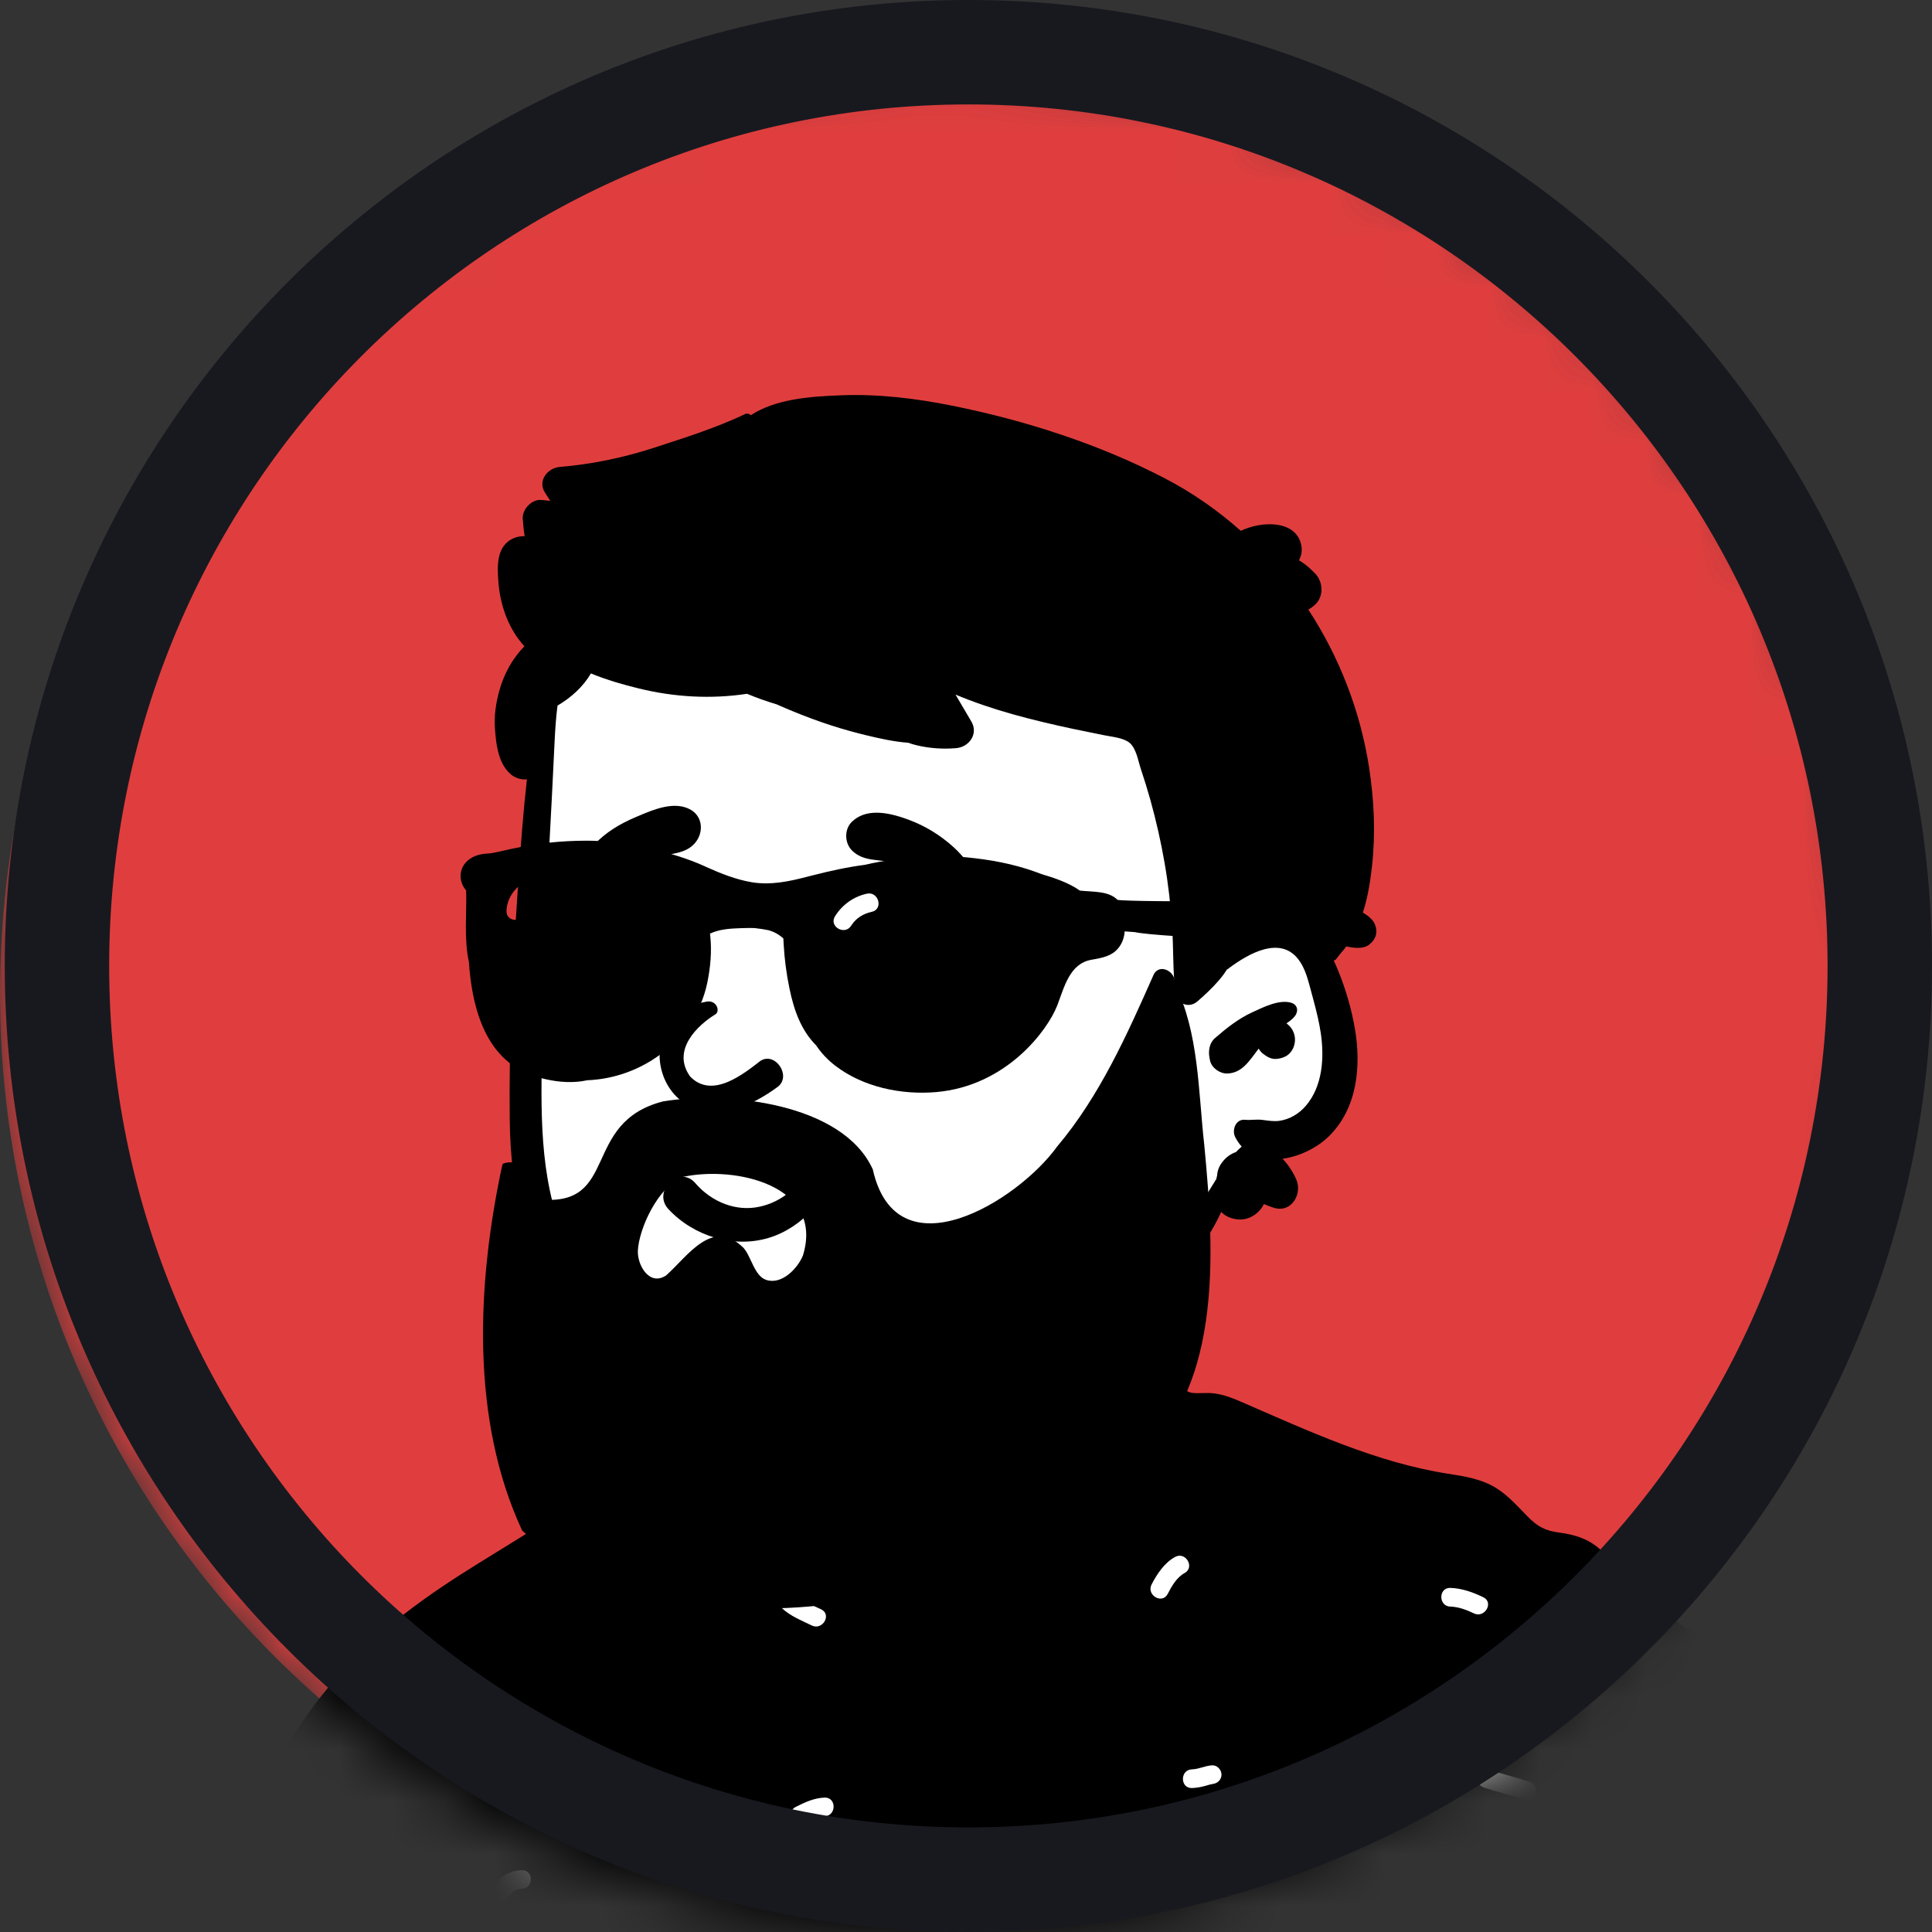 <svg width="37" height="37" viewBox="0 0 37 37" fill="none" xmlns="http://www.w3.org/2000/svg">
<rect x="0" y="0" width="37" height="37" fill="#333333" stroke="none"/>
<mask id="mask0_193_996" style="mask-type:luminance" maskUnits="userSpaceOnUse" x="0" y="1" width="36" height="36">
<path d="M0 19.029C0 9.103 8.059 1.057 18 1.057C27.941 1.057 36 9.103 36 19.029C36 28.954 27.941 37 18 37C8.059 37 0 28.954 0 19.029Z" fill="white"/>
</mask>
<g mask="url(#mask0_193_996)">
<path d="M0 19.029C0 9.103 8.059 1.057 18 1.057C27.941 1.057 36 9.103 36 19.029C36 28.954 27.941 37 18 37C8.059 37 0 28.954 0 19.029Z" fill="#E03E3E"/>
<path fill-rule="evenodd" clip-rule="evenodd" d="M33.253 57.468C31.76 57.472 30.309 57.523 28.812 57.528C22.727 57.548 16.585 57.519 10.477 57.273C8.751 57.203 8.32 57.205 6.601 57.096C5.586 57.093 2.537 57.009 2.69 55.629C2.757 53.057 3.395 50.497 3.596 47.932C3.981 43.112 4.309 38.14 6.244 33.631C6.692 32.554 7.654 31.85 8.606 31.217C9.561 30.534 9.795 29.776 10.676 29.004C10.863 28.841 11.921 28.774 12.49 28.36C13.319 27.758 13.73 26.772 14.039 26.604C14.267 26.48 14.262 25.628 14.718 25.326C15.33 24.921 17.28 24.62 17.99 24.564C18.671 24.51 19.855 24.623 20.494 24.873C21.559 25.288 21.984 26.08 22.453 27.101C28.652 29.014 34.318 32.254 36.078 38.789C37.595 44.271 37.651 50.147 37.065 55.769C36.947 56.18 37.029 56.824 36.674 57.096C37.91 57.167 33.421 57.422 33.253 57.468Z" fill="white"/>
<path fill-rule="evenodd" clip-rule="evenodd" d="M5.058 52.055C5.175 51.997 5.298 51.93 5.432 51.925C5.662 51.917 5.662 51.56 5.432 51.568C5.231 51.575 5.054 51.658 4.877 51.747C4.671 51.849 4.853 52.158 5.058 52.055ZM5.432 41.993C5.275 41.993 5.117 42.013 4.996 42.123C4.924 42.188 4.93 42.309 4.996 42.375C5.067 42.446 5.178 42.44 5.249 42.375C5.226 42.397 5.249 42.376 5.257 42.371C5.259 42.37 5.261 42.368 5.261 42.368C5.263 42.368 5.265 42.368 5.267 42.367C5.286 42.362 5.305 42.358 5.324 42.354C5.324 42.354 5.364 42.352 5.373 42.351C5.393 42.35 5.412 42.35 5.432 42.35C5.529 42.35 5.611 42.269 5.611 42.172C5.611 42.075 5.528 41.993 5.432 41.993ZM7.115 46.003C7.166 46.227 7.511 46.132 7.46 45.908C7.385 45.582 7.399 45.248 7.46 44.922C7.502 44.697 7.157 44.601 7.115 44.827C7.042 45.219 7.025 45.612 7.115 46.003ZM7.567 33.155C7.833 33.092 8.097 33.085 8.37 33.084C8.6 33.084 8.6 32.727 8.37 32.727C8.066 32.727 7.769 32.74 7.472 32.81C7.247 32.864 7.343 33.208 7.567 33.155ZM8.46 41.863C8.615 41.785 8.769 41.708 8.924 41.631C9.13 41.528 8.949 41.22 8.743 41.322L8.279 41.554C8.073 41.657 8.255 41.965 8.46 41.863ZM8.524 48.903C8.72 49.185 8.996 49.36 9.327 49.448C9.55 49.507 9.645 49.162 9.422 49.103C9.186 49.041 8.975 48.926 8.833 48.722C8.703 48.534 8.393 48.713 8.524 48.903ZM9.761 36.316C9.814 36.217 9.894 36.175 9.993 36.173C10.224 36.168 10.224 35.81 9.993 35.816C9.767 35.821 9.56 35.934 9.452 36.136C9.343 36.339 9.653 36.519 9.761 36.316ZM12.031 38.746C12.095 38.816 12.22 38.814 12.284 38.746C12.324 38.705 12.357 38.658 12.383 38.607C12.393 38.588 12.403 38.568 12.414 38.549C12.418 38.541 12.424 38.532 12.429 38.524C12.431 38.523 12.435 38.519 12.439 38.514C12.508 38.442 12.506 38.335 12.439 38.262C12.375 38.192 12.251 38.194 12.186 38.262C12.146 38.303 12.113 38.35 12.087 38.401C12.077 38.42 12.068 38.44 12.057 38.459C12.052 38.467 12.047 38.475 12.041 38.483C12.039 38.485 12.035 38.489 12.031 38.493C11.963 38.566 11.964 38.673 12.031 38.746ZM12.222 44.025C12.456 44.131 12.711 44.131 12.944 44.025C13.033 43.984 13.053 43.857 13.008 43.78C12.956 43.691 12.851 43.676 12.764 43.716C12.658 43.764 12.509 43.764 12.403 43.716C12.315 43.676 12.211 43.69 12.158 43.78C12.113 43.858 12.134 43.985 12.222 44.025ZM12.858 47.761C12.898 47.856 12.985 47.906 13.086 47.91C13.186 47.914 13.261 47.825 13.265 47.731C13.268 47.671 13.235 47.619 13.188 47.587C13.188 47.583 13.188 47.58 13.188 47.577C13.187 47.477 13.105 47.402 13.008 47.398C12.912 47.394 12.829 47.483 12.829 47.577C12.83 47.64 12.834 47.703 12.858 47.761ZM13.782 53.701C14.067 53.706 14.346 53.774 14.632 53.778C14.863 53.782 14.862 53.425 14.632 53.421C14.346 53.416 14.067 53.348 13.782 53.344C13.551 53.34 13.552 53.697 13.782 53.701ZM14.969 30.793C15.137 30.952 15.343 31.03 15.547 31.13C15.753 31.23 15.934 30.922 15.727 30.821C15.555 30.737 15.364 30.675 15.222 30.54C15.056 30.381 14.802 30.634 14.969 30.793ZM15.418 34.913C15.536 34.855 15.658 34.788 15.792 34.783C16.022 34.775 16.022 34.418 15.792 34.426C15.591 34.433 15.414 34.516 15.238 34.605C15.031 34.707 15.213 35.016 15.418 34.913ZM17.57 51.451C17.623 51.352 17.703 51.31 17.802 51.307C18.032 51.302 18.032 50.945 17.802 50.95C17.576 50.955 17.369 51.069 17.261 51.27C17.152 51.473 17.461 51.654 17.57 51.451ZM18.315 43.688C18.386 43.623 18.381 43.501 18.315 43.435C18.238 43.358 18.16 43.281 18.083 43.204C18.012 43.133 17.901 43.138 17.83 43.204C17.759 43.269 17.764 43.39 17.83 43.456C17.907 43.534 17.985 43.611 18.062 43.688C18.133 43.759 18.244 43.753 18.315 43.688ZM19.194 55.786C19.452 55.78 19.694 55.706 19.937 55.625C20.155 55.553 20.061 55.208 19.842 55.281C19.631 55.351 19.418 55.423 19.194 55.429C18.963 55.434 18.963 55.791 19.194 55.786ZM20.353 48.142C20.587 48.135 20.78 48.017 20.944 47.858C21.109 47.697 20.856 47.444 20.691 47.605C20.597 47.696 20.489 47.78 20.353 47.784C20.123 47.791 20.123 48.148 20.353 48.142ZM19.633 38.311C19.63 38.406 19.59 38.508 19.531 38.571C19.373 38.738 19.625 38.991 19.784 38.823C19.915 38.685 19.986 38.5 19.991 38.311C19.998 38.08 19.64 38.081 19.633 38.311ZM22.363 30.525C22.438 30.378 22.536 30.207 22.686 30.126C22.888 30.016 22.707 29.707 22.505 29.817C22.302 29.927 22.157 30.144 22.054 30.345C21.95 30.549 22.259 30.73 22.363 30.525ZM22.827 34.243C22.91 34.24 22.993 34.226 23.073 34.204C23.107 34.195 23.141 34.184 23.175 34.175C23.19 34.171 23.252 34.163 23.214 34.166C23.311 34.16 23.393 34.088 23.393 33.987C23.393 33.894 23.311 33.803 23.214 33.808C23.081 33.815 22.96 33.882 22.827 33.885C22.597 33.892 22.597 34.249 22.827 34.243ZM23.987 39.957H24.374C24.604 39.957 24.604 39.599 24.374 39.599H23.987C23.756 39.599 23.757 39.957 23.987 39.957ZM24.438 55.762C24.555 55.82 24.693 55.876 24.788 55.965C24.956 56.123 25.209 55.871 25.041 55.713C24.921 55.598 24.766 55.527 24.619 55.453C24.532 55.41 24.425 55.429 24.374 55.517C24.327 55.597 24.352 55.718 24.438 55.762ZM25.302 51.245C25.317 51.241 25.332 51.238 25.348 51.236C25.408 51.227 25.472 51.23 25.533 51.23C25.764 51.23 25.764 50.873 25.533 50.873C25.352 50.873 25.163 50.876 25.02 51.002C24.948 51.067 24.955 51.19 25.02 51.255C25.091 51.326 25.201 51.319 25.273 51.255C25.266 51.262 25.292 51.248 25.302 51.245ZM25.533 45.17C25.481 45.063 25.48 44.993 25.48 44.874C25.48 44.644 25.122 44.644 25.122 44.874C25.122 45.047 25.148 45.194 25.224 45.35C25.267 45.438 25.391 45.461 25.469 45.415C25.557 45.363 25.575 45.257 25.533 45.17ZM26.568 36.785C26.776 36.855 26.961 36.955 27.144 37.075C27.337 37.203 27.516 36.893 27.325 36.767C27.116 36.629 26.9 36.52 26.663 36.44C26.444 36.365 26.351 36.711 26.568 36.785ZM27.775 30.768C27.93 30.772 28.089 30.831 28.226 30.898C28.433 30.998 28.614 30.69 28.407 30.589C28.211 30.494 27.996 30.417 27.775 30.41C27.545 30.404 27.546 30.762 27.775 30.768ZM28.317 46.829C28.377 46.832 28.429 46.799 28.461 46.752C28.465 46.752 28.468 46.752 28.471 46.752C28.572 46.752 28.646 46.67 28.65 46.573C28.655 46.477 28.565 46.394 28.471 46.394C28.408 46.394 28.345 46.398 28.287 46.423C28.192 46.463 28.142 46.549 28.138 46.65C28.134 46.75 28.223 46.825 28.317 46.829ZM29.197 34.468C29.417 34.54 29.51 34.194 29.292 34.123C29.036 34.04 28.775 33.975 28.519 33.892C28.299 33.82 28.206 34.165 28.424 34.236C28.679 34.32 28.941 34.384 29.197 34.468ZM30 41.215C30.068 41.435 30.413 41.341 30.345 41.12C30.279 40.908 30.274 40.694 30.274 40.473C30.274 40.242 29.916 40.243 29.916 40.473C29.916 40.724 29.924 40.973 30 41.215ZM32.393 49.297C32.406 49.386 32.476 49.45 32.569 49.454C32.663 49.459 32.751 49.369 32.748 49.276C32.741 49.096 32.594 48.949 32.414 48.942C32.314 48.939 32.239 49.027 32.235 49.121C32.231 49.212 32.307 49.284 32.393 49.297ZM33.604 39.024C33.793 39.087 33.995 39.147 34.143 39.287C34.311 39.444 34.564 39.192 34.396 39.034C34.201 38.849 33.949 38.763 33.699 38.679C33.48 38.606 33.386 38.951 33.604 39.024ZM34.425 45.968C34.477 46.057 34.582 46.073 34.669 46.032C34.787 45.978 34.916 45.98 35.043 45.98C35.274 45.979 35.273 45.622 35.043 45.622C34.848 45.622 34.667 45.641 34.489 45.724C34.401 45.765 34.379 45.891 34.425 45.968ZM34.888 54.396C34.989 54.4 35.063 54.311 35.067 54.217C35.071 54.126 34.995 54.055 34.91 54.041C34.897 53.953 34.826 53.888 34.734 53.884C34.639 53.88 34.551 53.969 34.555 54.063C34.561 54.243 34.708 54.389 34.888 54.396ZM2.279 55.748C2.34 55.529 2.479 55.353 2.584 55.156C2.62 55.09 2.632 55.049 2.651 55C2.677 55.052 2.727 55.091 2.803 55.091C2.948 55.091 3.118 55.082 3.254 55.144C3.342 55.184 3.446 55.17 3.499 55.08C3.544 55.002 3.522 54.876 3.435 54.835C3.235 54.744 3.02 54.734 2.803 54.734C2.75 54.734 2.709 54.753 2.68 54.783C2.597 53.65 2.6 52.516 2.678 51.382C2.762 50.17 2.954 48.982 3.155 47.786C3.253 47.206 3.379 46.62 3.355 46.029C3.33 45.442 3.078 44.895 3.257 44.307C3.328 44.071 3.451 43.855 3.531 43.621C3.616 43.37 3.608 43.122 3.57 42.862C3.489 42.333 3.357 41.809 3.569 41.292C3.663 41.063 3.815 40.859 3.889 40.622C3.98 40.327 3.967 40.002 3.983 39.696C4.013 39.081 4.021 38.461 4.073 37.846C4.095 37.571 4.145 37.31 4.258 37.058C4.367 36.815 4.528 36.593 4.6 36.336C4.672 36.082 4.678 35.814 4.717 35.554C4.757 35.28 4.82 35.01 4.905 34.746C5.234 33.725 5.835 32.809 6.546 32.014C7.302 31.169 8.205 30.532 9.164 29.939C9.668 29.627 10.172 29.316 10.676 29.004C10.687 29.062 10.724 29.116 10.796 29.14C10.985 29.203 11.187 29.263 11.336 29.403C11.503 29.561 11.757 29.308 11.589 29.15C11.414 28.985 11.194 28.898 10.97 28.822C11.199 28.677 11.431 28.527 11.69 28.444C11.917 28.371 12.252 28.435 12.436 28.268C12.58 28.138 12.626 27.895 12.681 27.717C12.751 27.496 12.81 27.264 12.899 27.049C12.959 26.902 13.046 26.762 13.156 26.648C13.204 26.462 13.293 26.293 13.45 26.189C13.859 25.918 14.363 26.188 14.543 26.574C14.692 26.573 14.849 26.606 14.994 26.615C15.292 26.633 15.59 26.642 15.889 26.641C16.473 26.639 17.057 26.601 17.636 26.524C18.671 26.385 19.676 26.106 20.694 25.889C20.7 25.875 20.706 25.862 20.714 25.848C20.933 25.481 21.48 25.543 21.824 25.682C21.971 25.741 22.122 25.817 22.206 25.956C22.296 26.016 22.373 26.09 22.425 26.167C22.531 26.326 22.613 26.648 22.83 26.675C22.972 26.692 23.116 26.665 23.261 26.686C23.442 26.711 23.604 26.774 23.77 26.846C25.041 27.398 26.355 28.01 27.734 28.224C28.057 28.274 28.387 28.326 28.668 28.507C28.896 28.654 29.072 28.856 29.26 29.047C29.444 29.234 29.595 29.317 29.857 29.35C30.174 29.391 30.45 29.479 30.682 29.709C30.875 29.901 31 30.146 31.152 30.368C31.306 30.595 31.532 30.723 31.766 30.855C32.32 31.167 32.837 31.543 33.286 31.995C34.233 32.948 34.807 34.172 35.385 35.365C36.01 36.656 36.594 37.962 37 39.34C37.397 40.693 37.633 42.085 37.742 43.49C37.858 44.964 37.874 46.444 37.969 47.919C38.017 48.656 38.053 49.394 38.09 50.131C38.126 50.86 38.178 51.589 38.17 52.319C38.154 53.728 37.871 55.143 37.378 56.463C37.255 56.791 37.118 57.115 36.973 57.434C36.846 57.714 36.409 57.683 36.272 57.434C36.241 57.377 36.216 57.318 36.196 57.258C35.838 57.261 35.476 57.234 35.121 57.267C34.492 57.325 33.863 57.358 33.233 57.397C31.986 57.474 30.738 57.525 29.491 57.596C29.37 57.603 29.249 57.61 29.128 57.617C30.017 54.87 29.901 51.901 30.042 49.044C30.053 48.814 29.695 48.815 29.684 49.044C29.543 51.913 29.663 54.89 28.743 57.642C28.386 57.666 28.029 57.695 27.674 57.739C27.387 57.773 27.098 57.814 26.808 57.799C26.48 57.784 26.158 57.709 25.838 57.643C25.255 57.525 24.693 57.579 24.108 57.651C23.482 57.73 22.854 57.773 22.224 57.8C19.701 57.911 17.162 58.011 14.64 57.843C14.03 57.802 13.421 57.745 12.815 57.667C12.19 57.587 11.572 57.453 10.948 57.376C10.333 57.301 9.767 57.507 9.159 57.545C8.539 57.584 7.902 57.455 7.288 57.381C7.088 57.356 6.887 57.333 6.686 57.309C6.945 55.541 7.092 53.759 7.234 51.978C7.253 51.748 6.895 51.75 6.876 51.978C6.735 53.745 6.591 55.514 6.333 57.268C5.27 57.145 4.205 57.02 3.152 56.827C2.852 56.773 2.554 56.684 2.375 56.416C2.242 56.218 2.215 55.976 2.279 55.748Z" fill="black"/>
<path fill-rule="evenodd" clip-rule="evenodd" d="M10.318 18.245C10.414 17.4 10.289 15.633 10.281 15.526C10.228 14.847 10.546 12.168 11.148 12.415C12.158 11.617 13.502 11.44 14.76 11.356C17.371 11.181 20.149 11.583 22.166 13.338C23.163 14.249 24.134 15.575 24.056 16.956C24.962 18.264 26.239 20.059 25.11 21.589C24.727 22.077 24.117 22.259 23.635 22.63C22.665 23.411 22.057 24.532 21.078 25.308C18.485 27.636 14.081 28.122 11.533 25.474C9.563 23.557 9.882 20.689 10.228 18.245C10.461 16.602 10.13 19.894 10.318 18.245Z" fill="white"/>
<path fill-rule="evenodd" clip-rule="evenodd" d="M18.248 7.772C17.55 7.631 16.832 7.543 16.119 7.57L16.064 7.572C15.528 7.593 14.848 7.641 14.38 7.952C14.353 7.925 14.31 7.911 14.27 7.93C13.714 8.195 13.102 8.387 12.516 8.578C11.933 8.767 11.328 8.892 10.717 8.943C10.487 8.962 10.291 9.21 10.436 9.432C10.471 9.485 10.505 9.539 10.538 9.592C10.482 9.587 10.426 9.581 10.37 9.575C10.185 9.556 10 9.753 10.011 9.933C10.018 10.046 10.03 10.158 10.048 10.268C9.978 10.267 9.908 10.278 9.84 10.306C9.497 10.451 9.521 10.858 9.547 11.168C9.582 11.598 9.743 12.054 10.043 12.376C9.819 12.608 9.661 12.884 9.567 13.213C9.498 13.453 9.46 13.709 9.479 13.958L9.485 14.033C9.508 14.304 9.555 14.604 9.75 14.799C9.85 14.9 9.974 14.937 10.091 14.925C10.02 15.55 9.974 16.178 9.932 16.804L9.911 17.103C9.816 18.55 9.744 20.006 9.762 21.456C9.78 22.81 10.048 24.125 10.88 25.224C11.637 26.226 12.725 26.964 13.955 27.245C14.618 27.396 15.295 27.407 15.966 27.311C16.292 27.264 16.619 27.192 16.928 27.078C17.27 26.952 17.515 26.767 17.745 26.489C17.854 26.357 17.802 26.076 17.585 26.103C17.258 26.142 16.959 26.19 16.644 26.287L16.599 26.301C16.287 26.401 15.963 26.476 15.636 26.508C14.966 26.572 14.286 26.507 13.644 26.304C12.6 25.974 11.7 25.237 11.123 24.311C10.438 23.213 10.361 21.967 10.371 20.706C10.382 19.321 10.427 17.935 10.5 16.552L10.513 16.321C10.552 15.61 10.589 14.897 10.622 14.185C10.633 13.961 10.648 13.736 10.677 13.513C10.935 13.362 11.166 13.154 11.317 12.897C11.62 13.022 11.938 13.113 12.231 13.184C12.91 13.351 13.615 13.392 14.306 13.287C14.492 13.364 14.683 13.432 14.876 13.49C14.928 13.513 14.98 13.536 15.032 13.558C15.497 13.757 15.97 13.925 16.461 14.049L16.581 14.079C16.84 14.142 17.121 14.205 17.396 14.225C17.441 14.242 17.49 14.257 17.543 14.27C17.794 14.331 18.053 14.35 18.31 14.328C18.561 14.307 18.741 14.055 18.603 13.819C18.503 13.646 18.401 13.474 18.299 13.302C18.655 13.451 19.023 13.574 19.395 13.679C19.77 13.784 20.15 13.873 20.531 13.955C20.735 13.998 20.939 14.037 21.142 14.08C21.288 14.111 21.511 14.127 21.629 14.223C21.76 14.328 21.797 14.572 21.847 14.723C21.913 14.92 21.974 15.117 22.03 15.316C22.141 15.714 22.232 16.117 22.303 16.525C22.374 16.933 22.421 17.345 22.448 17.758C22.474 18.171 22.462 18.587 22.505 18.998C22.528 19.216 22.762 19.328 22.935 19.175C22.956 19.157 22.976 19.14 22.996 19.121L23.027 19.094C23.175 18.96 23.318 18.817 23.437 18.657C23.458 18.628 23.479 18.597 23.498 18.566C23.501 18.566 23.504 18.565 23.507 18.563L23.54 18.538C23.902 18.269 24.506 17.918 24.859 18.365C24.972 18.508 25.029 18.689 25.077 18.864L25.161 19.177C25.215 19.381 25.266 19.587 25.296 19.796C25.363 20.264 25.329 20.804 25.007 21.179C24.878 21.329 24.7 21.437 24.502 21.465C24.392 21.48 24.282 21.461 24.173 21.447C24.061 21.433 23.954 21.456 23.843 21.445C23.666 21.428 23.588 21.639 23.654 21.773C23.69 21.844 23.732 21.906 23.78 21.958C23.742 21.991 23.705 22.027 23.669 22.064C23.565 22.098 23.471 22.17 23.401 22.265C23.344 22.342 23.314 22.425 23.309 22.514C23.303 22.535 23.298 22.558 23.293 22.581L23.197 22.736C23.176 22.77 23.155 22.804 23.134 22.837C22.889 23.221 22.618 23.547 22.281 23.853C21.957 24.148 21.605 24.412 21.3 24.729L21.264 24.766C20.98 25.065 20.68 25.427 20.792 25.862C20.82 25.974 20.977 26.054 21.078 25.978C21.407 25.735 21.572 25.35 21.85 25.055C22.136 24.751 22.453 24.478 22.741 24.175C23.012 23.889 23.227 23.565 23.388 23.209C23.453 23.28 23.547 23.33 23.677 23.35C23.9 23.384 24.109 23.253 24.206 23.059C24.269 23.087 24.333 23.112 24.398 23.131C24.737 23.235 24.95 22.858 24.822 22.58C24.754 22.431 24.668 22.301 24.562 22.192C24.894 22.147 25.231 21.976 25.449 21.762C25.996 21.225 26.071 20.419 25.948 19.701C25.883 19.321 25.77 18.936 25.623 18.579C25.598 18.517 25.571 18.455 25.541 18.393C25.557 18.393 25.574 18.385 25.585 18.372C25.684 18.237 25.804 18.126 25.878 17.975C25.945 17.837 26.02 17.696 26.074 17.552C26.183 17.257 26.237 16.923 26.273 16.611C26.346 15.972 26.318 15.336 26.22 14.701C26.053 13.618 25.65 12.583 25.056 11.674C25.088 11.657 25.119 11.636 25.148 11.612L25.163 11.6L25.186 11.579C25.355 11.426 25.341 11.139 25.186 10.983L25.137 10.935C25.075 10.873 25.022 10.825 24.922 10.758C24.907 10.748 24.892 10.739 24.877 10.73C24.929 10.633 24.947 10.52 24.91 10.396C24.783 9.961 24.158 9.977 23.762 10.166C23.323 9.775 22.837 9.436 22.309 9.161C21.054 8.507 19.634 8.051 18.248 7.772ZM24.738 19.207C24.503 19.13 24.192 19.291 23.981 19.387C23.714 19.51 23.487 19.691 23.267 19.882C23.157 19.977 23.137 20.134 23.165 20.268C23.168 20.281 23.17 20.295 23.173 20.309C23.202 20.451 23.362 20.563 23.503 20.559C23.797 20.551 23.938 20.297 24.105 20.082C24.125 20.116 24.149 20.149 24.18 20.173L24.2 20.189C24.269 20.242 24.346 20.284 24.437 20.28C24.502 20.276 24.564 20.26 24.622 20.23C24.765 20.154 24.828 19.97 24.789 19.819C24.765 19.724 24.709 19.65 24.637 19.599L24.664 19.58C24.722 19.54 24.774 19.498 24.816 19.435L24.825 19.42H24.821C24.866 19.343 24.837 19.239 24.738 19.207Z" fill="black"/>
<path fill-rule="evenodd" clip-rule="evenodd" d="M13.695 23.704C14.025 23.799 14.379 23.808 14.714 23.709C15.019 23.62 15.332 23.423 15.556 23.163C15.756 22.932 15.885 22.651 15.88 22.352C15.879 22.317 15.867 22.289 15.848 22.267C15.828 22.243 15.799 22.226 15.769 22.219C15.738 22.212 15.705 22.215 15.677 22.227C15.651 22.239 15.629 22.258 15.616 22.287C15.581 22.332 15.547 22.377 15.512 22.42C15.235 22.762 14.967 23.017 14.55 23.109C14.324 23.159 14.098 23.137 13.891 23.061C13.669 22.98 13.469 22.837 13.312 22.654C13.241 22.572 13.157 22.538 13.075 22.537C12.982 22.537 12.89 22.58 12.821 22.649C12.753 22.716 12.707 22.808 12.703 22.905C12.7 22.989 12.727 23.077 12.801 23.156C13.043 23.416 13.356 23.605 13.695 23.704ZM13.705 19.423C13.367 19.628 12.853 20.107 13.216 20.615C13.644 21.063 14.26 20.549 14.563 20.317C14.845 20.137 15.161 20.6 14.9 20.81C12.707 22.432 11.816 19.477 13.534 19.182C13.723 19.149 13.794 19.36 13.705 19.423ZM16.866 18.521C16.974 18.451 17.102 18.427 17.244 18.492C17.354 18.542 17.548 18.709 17.683 18.93C17.776 19.08 17.841 19.257 17.828 19.441C17.825 19.484 17.84 19.515 17.865 19.539C17.885 19.557 17.913 19.571 17.947 19.575C17.975 19.578 18.007 19.575 18.033 19.567C18.082 19.552 18.108 19.52 18.118 19.494C18.212 19.243 18.172 18.963 18.066 18.711C17.923 18.37 17.663 18.085 17.493 17.993C17.202 17.835 16.858 17.828 16.567 17.988C16.318 18.125 16.163 18.346 16.009 18.57C15.976 18.618 15.943 18.666 15.91 18.712C15.842 18.805 15.835 18.898 15.862 18.978C15.891 19.066 15.964 19.14 16.057 19.179C16.142 19.215 16.241 19.22 16.328 19.183C16.402 19.151 16.47 19.091 16.513 18.988C16.586 18.814 16.706 18.622 16.866 18.521ZM11.351 18.907C11.425 18.946 11.483 18.957 11.566 18.933C11.611 18.919 11.656 18.893 11.692 18.857C11.727 18.823 11.752 18.779 11.762 18.731C11.786 18.612 11.851 18.5 11.944 18.428C12.023 18.366 12.124 18.333 12.235 18.352C12.355 18.372 12.469 18.448 12.548 18.539C12.574 18.569 12.595 18.604 12.615 18.638C12.654 18.702 12.692 18.761 12.745 18.808C12.765 18.826 12.796 18.838 12.826 18.838C12.838 18.838 12.85 18.836 12.861 18.833C12.981 18.713 13.004 18.622 13 18.532C12.996 18.438 12.959 18.342 12.898 18.253C12.757 18.044 12.489 17.872 12.308 17.834C12.06 17.78 11.814 17.844 11.616 17.982C11.413 18.125 11.263 18.346 11.216 18.595C11.205 18.655 11.209 18.719 11.232 18.775C11.255 18.83 11.293 18.877 11.351 18.907ZM16.319 16.29C16.468 16.435 16.644 16.457 16.822 16.477C16.921 16.488 17 16.497 17.078 16.515C17.291 16.563 17.503 16.636 17.695 16.74C17.897 16.849 18.116 16.981 18.274 17.15C18.312 17.19 18.347 17.232 18.383 17.274C18.415 17.313 18.446 17.35 18.479 17.386C18.517 17.427 18.553 17.47 18.588 17.513C18.61 17.549 18.615 17.558 18.619 17.567C18.626 17.581 18.634 17.597 18.642 17.613C18.654 17.636 18.669 17.662 18.684 17.684C18.708 17.726 18.722 17.737 18.733 17.742C18.752 17.751 18.77 17.755 18.788 17.753C18.804 17.751 18.82 17.743 18.835 17.73C18.911 17.665 18.934 17.56 18.932 17.447C18.928 17.277 18.865 17.088 18.807 16.972C18.672 16.703 18.485 16.423 18.26 16.222C18.004 15.992 17.723 15.818 17.401 15.699C17.2 15.624 16.968 15.556 16.75 15.565C16.593 15.571 16.442 15.617 16.319 15.734C16.242 15.805 16.206 15.907 16.206 16.009C16.206 16.113 16.244 16.217 16.319 16.29ZM11.048 17.616C11.058 17.631 11.071 17.642 11.085 17.648C11.101 17.655 11.118 17.657 11.134 17.654C11.15 17.651 11.166 17.644 11.178 17.633C11.19 17.622 11.199 17.608 11.203 17.59C11.302 17.157 11.493 16.834 11.903 16.627C12.104 16.524 12.336 16.459 12.555 16.407C12.618 16.392 12.686 16.383 12.754 16.373C12.966 16.342 13.18 16.306 13.318 16.135C13.402 16.032 13.437 15.899 13.417 15.779C13.398 15.665 13.332 15.561 13.211 15.498C12.91 15.343 12.535 15.495 12.231 15.625C12.209 15.635 12.186 15.644 12.165 15.653C11.867 15.779 11.596 15.944 11.373 16.181C11.196 16.369 11.032 16.647 10.966 16.932C10.911 17.17 10.924 17.412 11.048 17.616Z" fill="black"/>
<path fill-rule="evenodd" clip-rule="evenodd" d="M12.758 24.425C13.175 24.055 13.642 23.309 14.24 23.899C14.388 24.066 14.448 24.439 14.675 24.512C14.975 24.61 15.273 24.292 15.376 24.048C15.795 22.693 14.062 22.321 13.075 22.54C12.592 22.738 12.237 23.534 12.216 23.95C12.202 24.229 12.438 24.64 12.758 24.425ZM9.614 22.336C9.618 22.318 9.624 22.302 9.631 22.287C9.815 22.217 9.961 22.288 10.051 22.421C10.048 22.454 10.038 22.487 10.032 22.52C10.101 22.666 10.164 22.847 10.258 22.974C10.277 22.975 10.296 22.973 10.315 22.968C11.877 23.131 11.114 21.498 12.699 21.093C13.923 20.891 16.137 21.122 16.715 22.395C17.17 24.429 19.487 23.012 20.248 21.954C21.06 20.992 21.584 19.816 22.09 18.674C22.197 18.433 22.531 18.606 22.495 18.837C22.963 19.774 22.947 20.9 23.063 21.927C23.26 23.975 23.452 26.847 21.547 28.098C19.064 30.9 12.864 31.889 10.001 29.314C9.01 27.186 9.132 24.589 9.614 22.336Z" fill="black"/>
<path fill-rule="evenodd" clip-rule="evenodd" d="M11.245 16.1C10.195 16.1 9.595 16.326 9.376 16.343L9.369 16.344C9.278 16.349 9.196 16.357 9.11 16.39C8.794 16.512 8.742 16.843 8.927 17.052C8.94 17.483 8.883 17.988 8.98 18.421C9.101 20.248 9.961 20.556 10.45 20.668C10.695 20.725 10.986 20.747 11.247 20.688C11.691 20.671 12.131 20.532 12.507 20.29C13.031 19.953 13.42 19.434 13.546 18.818C13.606 18.525 13.634 18.219 13.602 17.921L13.597 17.88C13.767 17.799 13.964 17.783 14.168 17.776C14.265 17.773 14.361 17.77 14.454 17.774C14.545 17.784 14.635 17.797 14.725 17.816C14.823 17.845 14.916 17.894 15.002 17.972L15.008 18.085C15.024 18.368 15.061 18.651 15.119 18.929C15.203 19.338 15.339 19.729 15.629 20.019C15.727 20.165 15.848 20.296 15.996 20.409C16.531 20.82 17.258 20.971 17.925 20.915C19.28 20.799 20.063 19.725 20.243 19.266L20.254 19.238C20.384 18.897 20.488 18.454 20.9 18.381L20.988 18.365C21.176 18.33 21.349 18.281 21.459 18.098C21.508 18.018 21.533 17.928 21.539 17.837C21.603 17.842 21.667 17.847 21.731 17.851C22.242 17.959 25.303 18.05 25.548 18.05C25.548 18.05 26.017 18.248 26.216 18.095C26.353 17.988 26.398 17.847 26.323 17.686C26.209 17.444 25.682 17.299 25.448 17.253C25.448 17.253 21.673 17.284 21.401 17.233C21.233 17.06 20.933 17.083 20.681 17.056C20.474 16.908 20.183 16.809 19.953 16.742C19.906 16.725 19.86 16.707 19.814 16.691C19.393 16.541 18.955 16.462 18.51 16.419C18.052 16.376 17.592 16.396 17.136 16.458C16.944 16.484 16.754 16.518 16.565 16.562C16.227 16.606 15.89 16.68 15.552 16.767L15.484 16.784C15.127 16.878 14.761 16.958 14.392 16.895C14.092 16.844 13.803 16.728 13.526 16.604L13.49 16.587C12.881 16.309 11.93 16.1 11.245 16.1ZM16.602 17.115C16.826 17.066 16.922 17.412 16.697 17.462C16.537 17.497 16.402 17.577 16.311 17.713L16.301 17.728C16.178 17.923 15.868 17.743 15.992 17.547C16.131 17.326 16.346 17.171 16.602 17.115ZM10.021 16.901C10.1 16.845 10.22 16.887 10.266 16.965C10.316 17.052 10.283 17.148 10.209 17.205L10.201 17.211C10.133 17.259 10.067 17.345 10.059 17.433L10.058 17.444C10.049 17.674 9.691 17.675 9.7 17.444C9.708 17.217 9.84 17.028 10.021 16.901Z" fill="black"/>
</g>
<path d="M1.091 18.498C1.091 8.834 8.906 1 18.546 1C28.185 1 36 8.834 36 18.498C36 28.163 28.185 35.997 18.546 35.997C8.906 35.997 1.091 28.163 1.091 18.498Z" stroke="#18191F" stroke-width="2"/>
</svg>
